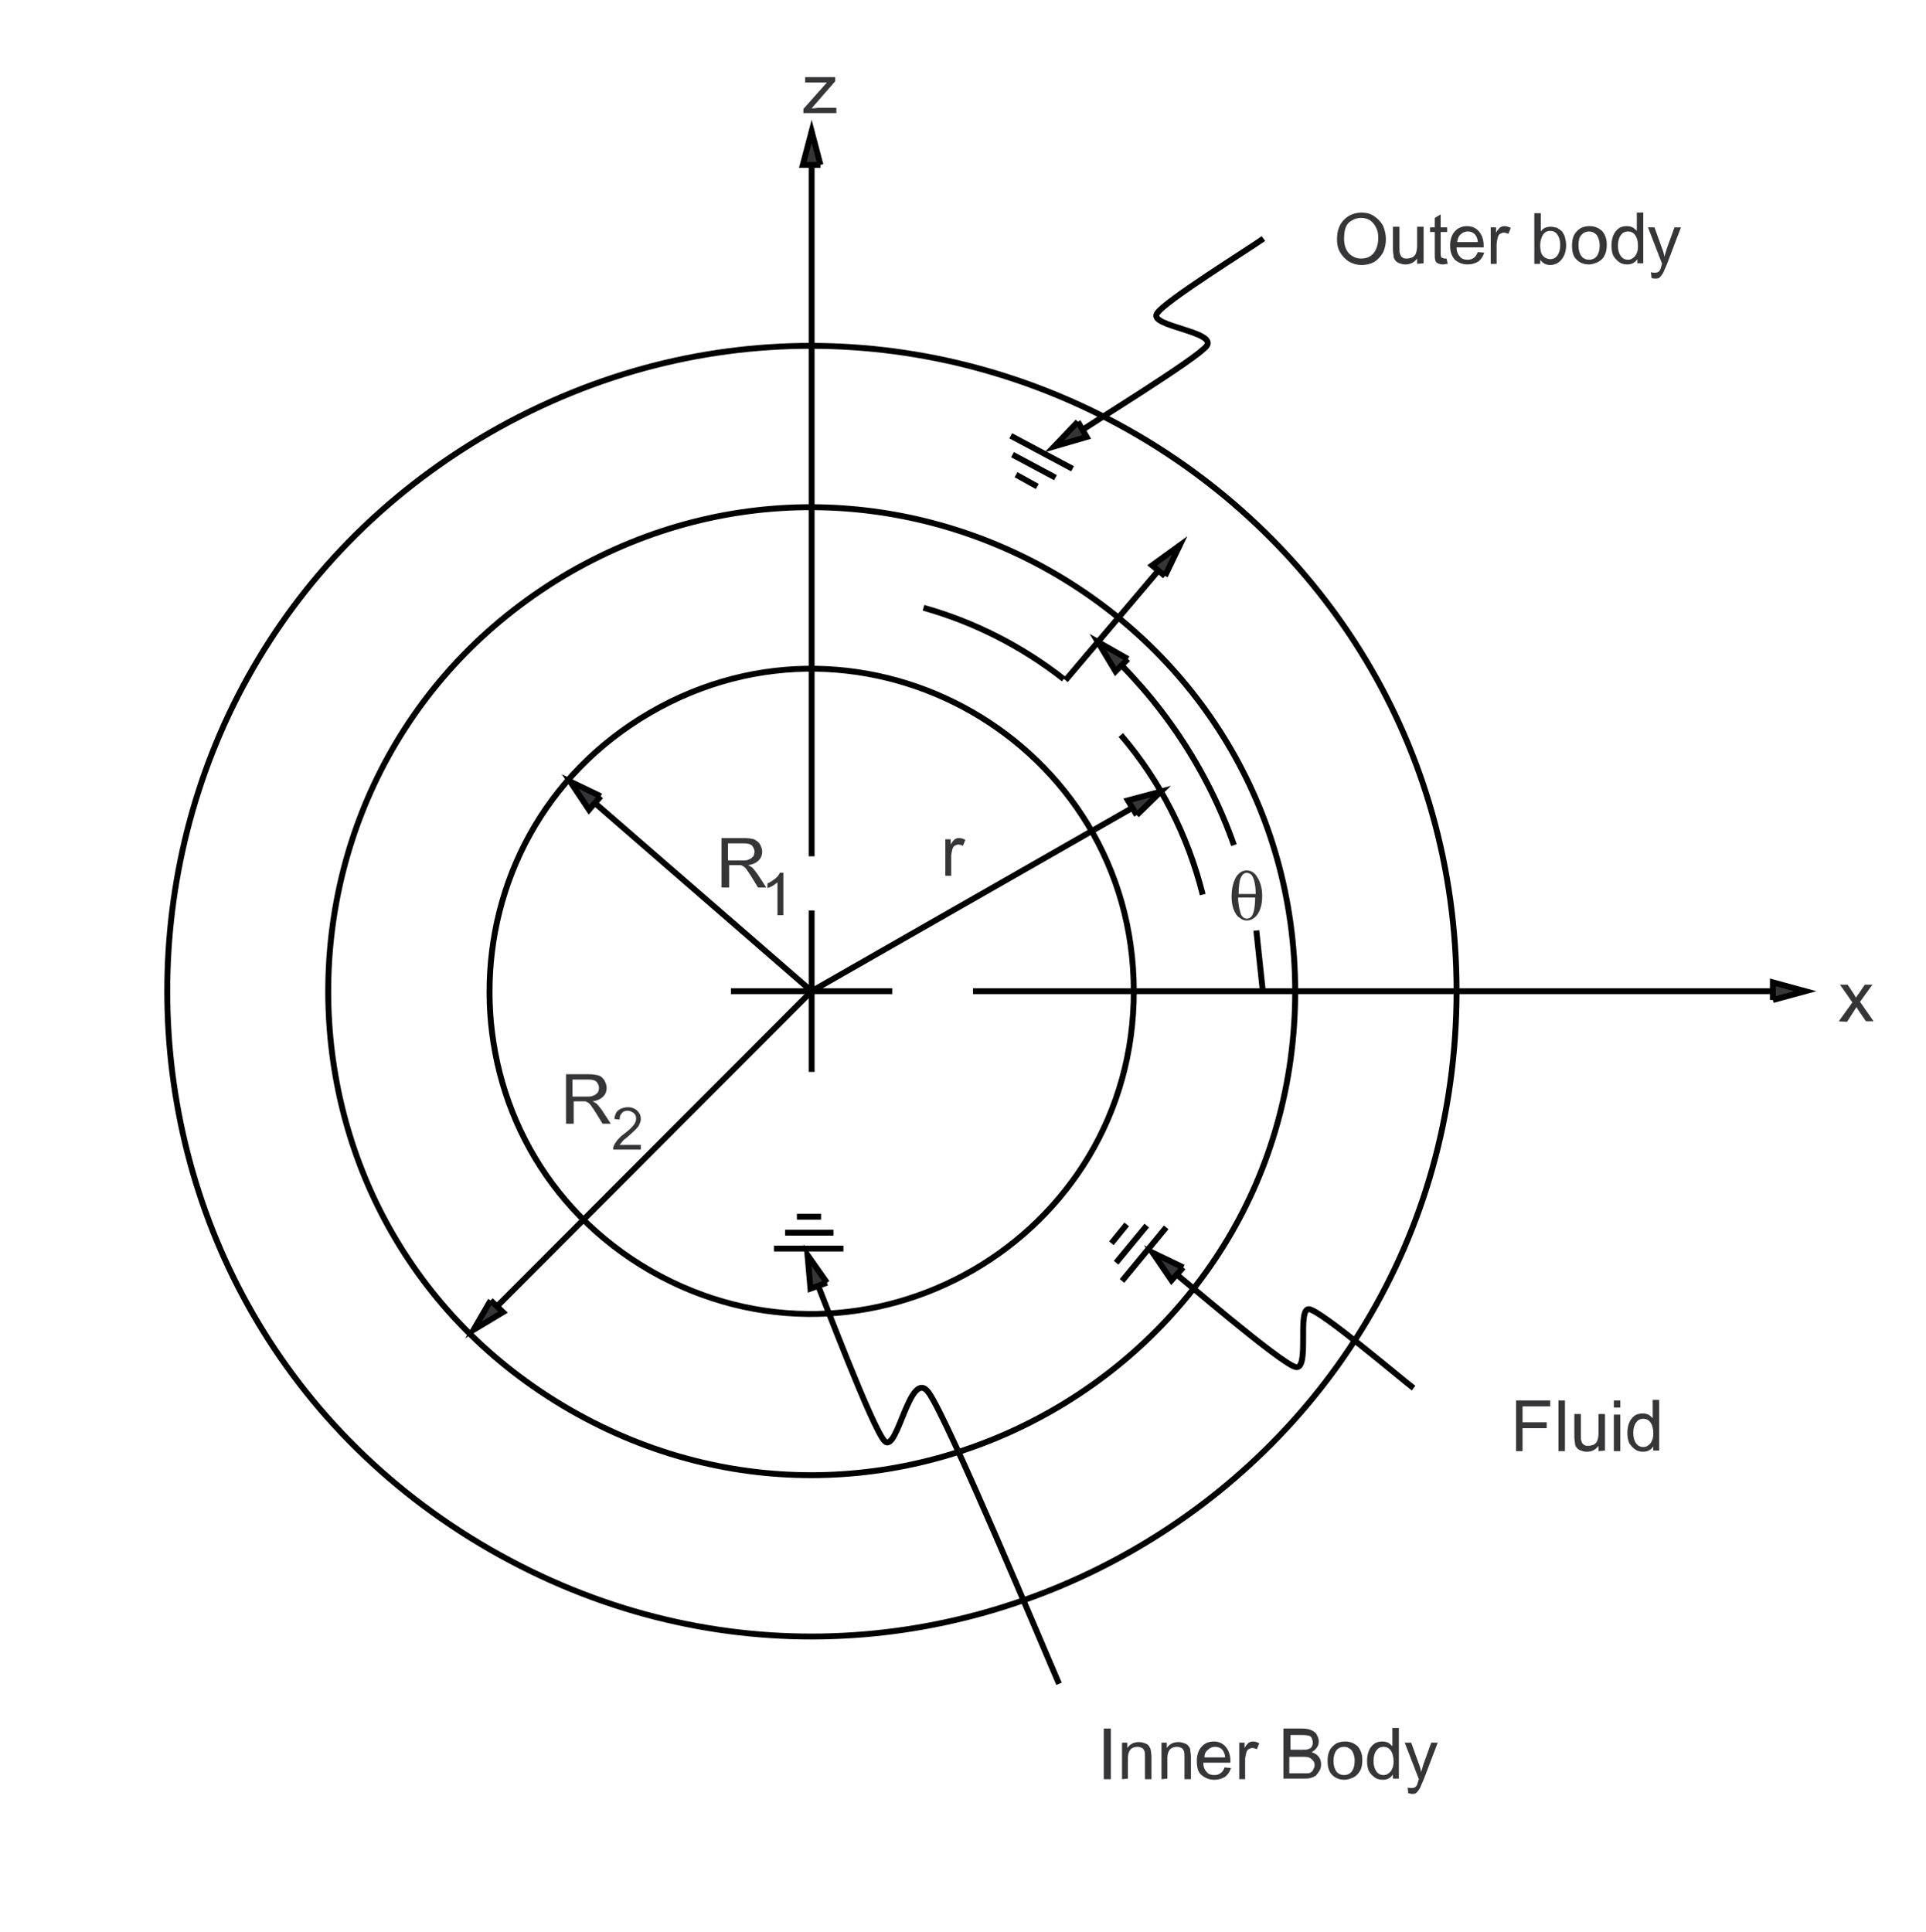 <?xml version="1.0" encoding="utf-8"?>
<!-- Generator: Adobe Illustrator 17.1.0, SVG Export Plug-In . SVG Version: 6.00 Build 0)  -->

<svg version="1.1" id="Layer_1" xmlns="http://www.w3.org/2000/svg" xmlns:xlink="http://www.w3.org/1999/xlink" x="0px" y="0px"
	 width="327px" height="328px" viewBox="142 232 327 328" enable-background="new 142 232 327 328" xml:space="preserve">
<g>
	<rect x="142" y="232" fill="#FFFFFF" width="327" height="328"/>
	<path fill="none" stroke="#000000" stroke-miterlimit="10" d="M355.3,390l1.1,10.3 M322.6,347.3c-7-5.5-15.2-9.7-23.8-12.1
		 M334.5,400.2c-0.1-42.1-45.7-68.3-82.1-47.2c-36.4,21.1-36.4,73.8,0.1,94.8C289.1,468.7,334.6,442.3,334.5,400.2L334.5,400.2z
		 M361.9,400.3c-0.1-63.2-68.4-102.6-123.2-71.1c-54.7,31.8-54.6,110.7,0.1,142.2C293.6,502.9,361.9,463.5,361.9,400.3L361.9,400.3z
		 M389.3,400.3c-0.1-84.3-91.2-136.8-164.2-94.8c-73,42.3-72.9,147.5,0.1,189.6C298.3,537.1,389.2,484.6,389.3,400.3L389.3,400.3z
		 M279.8,254.3v123.1"/>
	<polyline fill="#363639" stroke="#000000" stroke-miterlimit="10" points="281.3,260 278.3,260 279.8,254.3 281.3,260 	"/>
	<line fill="none" stroke="#000000" stroke-miterlimit="10" x1="448.5" y1="400.3" x2="307.2" y2="400.3"/>
	<polyline fill="#363639" stroke="#000000" stroke-miterlimit="10" points="443,401.8 443,398.8 448.5,400.3 443,401.8 	"/>
	<path fill="none" stroke="#000000" stroke-miterlimit="10" d="M279.8,386.6V414 M266.1,400.3h27.4 M339.1,366.4l-59.3,33.9"/>
	<polyline fill="#363639" stroke="#000000" stroke-miterlimit="10" points="335,370.4 333.5,367.9 339.1,366.4 335,370.4 	"/>
	<path fill="none" stroke="#000000" stroke-miterlimit="10" d="M346.2,383.9c-2.5-10-7.2-19.3-13.9-27.1 M342.3,324.6l-19.4,22.9"/>
	<polyline fill="#363639" stroke="#000000" stroke-miterlimit="10" points="339.8,329.8 337.6,328 342.3,324.6 339.8,329.8 	"/>
	<path fill="none" stroke="#000000" stroke-miterlimit="10" d="M328.7,341.4c10.3,9.3,18.2,21,22.8,34.1 M328.4,341l4.1,4"/>
	<polyline fill="#363639" stroke="#000000" stroke-miterlimit="10" points="333.5,343.9 331.4,346 328.4,341 333.5,343.9 	"/>
	<line fill="none" stroke="#000000" stroke-miterlimit="10" x1="238.8" y1="364.7" x2="279.8" y2="400.3"/>
	<polyline fill="#363639" stroke="#000000" stroke-miterlimit="10" points="244,367.2 242,369.5 238.8,364.7 244,367.2 	"/>
	<line fill="none" stroke="#000000" stroke-miterlimit="10" x1="222.4" y1="457.8" x2="279.8" y2="400.3"/>
	<polyline fill="#363639" stroke="#000000" stroke-miterlimit="10" points="225.3,452.8 227.4,454.8 222.4,457.8 225.3,452.8 	"/>
	<path fill="none" stroke="#000000" stroke-miterlimit="10" d="M340.2,447.1c2.4,1.9,19,16.2,21.7,17c2.6,0.8,0.2-10.2,2.4-9.8
		c2.2,0.4,15.7,11.9,17.7,13.4 M337.7,444.7l3.2,2.8"/>
	<polyline fill="#363639" stroke="#000000" stroke-miterlimit="10" points="342.9,447.2 340.9,449.4 337.7,444.7 342.9,447.2 	"/>
	<path fill="none" stroke="#000000" stroke-miterlimit="10" d="M318.1,314.6l-3.6-2 M321.2,313.1l-7.3-3.9 M324.1,311.6l-10.5-5.6
		 M330.7,443.1l2.6-3.2 M331.5,446.4l5.2-6.3 M332.5,449.5l7.5-9.1 M280.3,448.8c1.3,3.1,9.8,25.7,11.9,27.9
		c2.2,2.2,4.3-12.7,7.5-8.2c3.3,4.6,19.7,43.9,22.1,49.4 M279.1,445.1l1.6,4.5"/>
	<polyline fill="#363639" stroke="#000000" stroke-miterlimit="10" points="282.4,449.8 279.6,450.8 279.1,445.1 282.4,449.8 	"/>
	<path fill="none" stroke="#000000" stroke-miterlimit="10" d="M277.3,438.6h4.1 M275.3,441.3h8.2 M273.4,444h11.8 M324.1,306.1
		c2.5-1.8,21.2-13.2,22.8-15.4c1.6-2.4-9.7-3.3-8.5-5.4c1-2,16.1-11.3,18.1-12.8 M321,307.8l3.7-2.2"/>
	<polyline fill="#363639" stroke="#000000" stroke-miterlimit="10" points="325,303.6 326.5,306.2 321,307.8 325,303.6 	"/>
	<path fill="#363639" d="M302.5,380.7v-6.2h0.9v0.9c0.2-0.4,0.5-0.7,0.7-0.9c0.2-0.1,0.4-0.2,0.7-0.2c0.4,0,0.7,0.1,1.1,0.3l-0.4,1
		c-0.3-0.1-0.5-0.2-0.8-0.2c-0.2,0-0.4,0.1-0.6,0.2s-0.3,0.3-0.4,0.6c-0.1,0.4-0.2,0.8-0.2,1.2v3.3L302.5,380.7L302.5,380.7z"/>
	<path fill="#363639" d="M369,272.6c0-1.4,0.4-2.5,1.2-3.3c0.8-0.8,1.8-1.2,3-1.2c0.8,0,1.5,0.2,2.1,0.6s1.1,0.9,1.5,1.6
		c0.3,0.7,0.5,1.5,0.5,2.3c0,0.9-0.2,1.7-0.5,2.3c-0.4,0.7-0.9,1.2-1.5,1.6c-0.6,0.3-1.3,0.5-2.1,0.5c-0.8,0-1.5-0.2-2.2-0.6
		c-0.6-0.4-1.1-0.9-1.5-1.6C369.1,274.1,369,273.4,369,272.6 M370.2,272.6c0,1,0.3,1.8,0.8,2.4c0.6,0.6,1.3,0.9,2.1,0.9
		c0.9,0,1.6-0.3,2.1-0.9s0.8-1.5,0.8-2.6c0-0.7-0.1-1.3-0.4-1.8c-0.2-0.5-0.6-0.9-1-1.2c-0.5-0.3-1-0.4-1.5-0.4
		c-0.8,0-1.5,0.3-2.1,0.8C370.4,270.4,370.2,271.3,370.2,272.6L370.2,272.6z"/>
	<path fill="#363639" d="M382.6,276.8v-0.9c-0.5,0.7-1.2,1-2,1c-0.4,0-0.7-0.1-1-0.2s-0.6-0.3-0.7-0.5c-0.2-0.2-0.3-0.5-0.3-0.8
		c0-0.2-0.1-0.5-0.1-1v-3.9h1.1v3.5c0,0.6,0,0.9,0.1,1.1c0.1,0.3,0.2,0.5,0.4,0.6c0.2,0.2,0.5,0.2,0.8,0.2s0.6-0.1,0.9-0.2
		c0.3-0.2,0.5-0.4,0.6-0.7c0.1-0.3,0.2-0.7,0.2-1.2v-3.3h1.1v6.2L382.6,276.8L382.6,276.8z"/>
	<path fill="#363639" d="M387.6,275.9l0.2,0.9c-0.3,0-0.6,0.1-0.8,0.1c-0.4,0-0.7-0.1-0.9-0.2c-0.2-0.1-0.4-0.3-0.4-0.5
		c-0.1-0.2-0.1-0.6-0.1-1.2v-3.6h-0.8v-0.8h0.8V269l1-0.6v2.2h1.1v0.8h-1.1v3.6c0,0.3,0,0.5,0.1,0.6c0,0.1,0.1,0.2,0.2,0.2
		s0.2,0.1,0.4,0.1C387.2,275.9,387.4,275.9,387.6,275.9L387.6,275.9z"/>
	<path fill="#363639" d="M392.9,274.8l1.1,0.1c-0.2,0.6-0.5,1.1-1,1.5c-0.5,0.3-1.1,0.5-1.8,0.5c-0.9,0-1.6-0.3-2.2-0.8
		c-0.5-0.6-0.8-1.3-0.8-2.4c0-1,0.3-1.9,0.8-2.4c0.5-0.6,1.2-0.9,2.1-0.9c0.8,0,1.5,0.3,2,0.9s0.8,1.4,0.8,2.4c0,0.1,0,0.2,0,0.3
		h-4.6c0,0.7,0.2,1.2,0.6,1.6c0.3,0.4,0.8,0.5,1.3,0.5c0.4,0,0.7-0.1,1-0.3C392.5,275.6,392.7,275.3,392.9,274.8 M389.4,273.1h3.5
		c0-0.5-0.2-0.9-0.4-1.2c-0.3-0.4-0.8-0.6-1.3-0.6s-0.9,0.2-1.2,0.5C389.6,272.1,389.5,272.6,389.4,273.1L389.4,273.1z"/>
	<path fill="#363639" d="M395.1,276.8v-6.2h0.9v0.9c0.2-0.4,0.5-0.7,0.7-0.9c0.2-0.1,0.4-0.2,0.7-0.2c0.4,0,0.7,0.1,1.1,0.3l-0.4,1
		c-0.3-0.1-0.5-0.2-0.8-0.2c-0.2,0-0.4,0.1-0.6,0.2s-0.3,0.3-0.4,0.6c-0.1,0.4-0.2,0.8-0.2,1.2v3.3L395.1,276.8L395.1,276.8z"/>
	<path fill="#363639" d="M403.5,276.8h-1v-8.6h1.1v3.1c0.4-0.6,1-0.8,1.7-0.8c0.4,0,0.7,0.1,1.1,0.2c0.3,0.2,0.6,0.4,0.8,0.6
		c0.2,0.3,0.4,0.6,0.5,1s0.2,0.8,0.2,1.3c0,1.1-0.3,1.9-0.8,2.5s-1.2,0.9-1.9,0.9c-0.7,0-1.3-0.3-1.7-0.9L403.5,276.8 M403.5,273.6
		c0,0.7,0.1,1.3,0.3,1.6c0.3,0.5,0.8,0.8,1.4,0.8c0.5,0,0.9-0.2,1.2-0.6c0.3-0.4,0.5-1,0.5-1.8s-0.2-1.4-0.5-1.8s-0.7-0.6-1.2-0.6
		s-0.9,0.2-1.2,0.6C403.7,272.3,403.5,272.9,403.5,273.6L403.5,273.6z"/>
	<path fill="#363639" d="M408.9,273.7c0-1.2,0.3-2,1-2.6c0.5-0.5,1.2-0.7,2-0.7c0.9,0,1.5,0.3,2.1,0.8c0.5,0.6,0.8,1.3,0.8,2.3
		c0,0.8-0.1,1.4-0.4,1.9c-0.2,0.5-0.6,0.8-1.1,1.1c-0.5,0.2-1,0.4-1.5,0.4c-0.9,0-1.6-0.3-2.1-0.8
		C409.1,275.6,408.9,274.7,408.9,273.7 M410,273.7c0,0.8,0.2,1.4,0.5,1.8s0.8,0.6,1.3,0.6s1-0.2,1.3-0.6s0.5-1,0.5-1.8
		s-0.2-1.3-0.5-1.8c-0.4-0.4-0.8-0.6-1.3-0.6s-1,0.2-1.3,0.6C410.1,272.3,410,272.9,410,273.7L410,273.7z"/>
	<path fill="#363639" d="M420,276.8V276c-0.4,0.6-1,0.9-1.7,0.9c-0.5,0-1-0.1-1.4-0.4s-0.7-0.6-1-1.1c-0.2-0.5-0.3-1-0.3-1.7
		c0-0.6,0.1-1.2,0.3-1.7c0.2-0.5,0.5-0.9,0.9-1.2c0.4-0.3,0.9-0.4,1.4-0.4c0.4,0,0.7,0.1,1,0.2c0.3,0.2,0.5,0.4,0.7,0.6v-3.1h1.1
		v8.6h-1 M416.7,273.7c0,0.8,0.2,1.4,0.5,1.8s0.7,0.6,1.2,0.6s0.8-0.2,1.2-0.6c0.3-0.4,0.5-0.9,0.5-1.7c0-0.9-0.2-1.5-0.5-1.9
		s-0.7-0.6-1.2-0.6s-0.9,0.2-1.2,0.6S416.7,272.9,416.7,273.7L416.7,273.7z"/>
	<path fill="#363639" d="M422.4,279.2l-0.1-1c0.2,0.1,0.4,0.1,0.6,0.1s0.4,0,0.6-0.1c0.1-0.1,0.3-0.2,0.3-0.3
		c0.1-0.1,0.2-0.4,0.3-0.8c0-0.1,0-0.1,0.1-0.3l-2.4-6.2h1.1l1.3,3.6c0.2,0.5,0.3,0.9,0.4,1.4c0.1-0.5,0.3-1,0.4-1.4l1.3-3.6h1.1
		l-2.4,6.3c-0.3,0.7-0.5,1.1-0.6,1.4c-0.2,0.3-0.4,0.6-0.6,0.8c-0.2,0.2-0.5,0.2-0.9,0.2C422.9,279.3,422.7,279.3,422.4,279.2
		L422.4,279.2z"/>
	<polygon fill="#363639" points="399.4,478.4 399.4,469.8 405.2,469.8 405.2,470.8 400.5,470.8 400.5,473.5 404.6,473.5 
		404.6,474.5 400.5,474.5 400.5,478.4 	"/>
	<polygon fill="#363639" points="406.6,478.4 406.6,469.8 407.7,469.8 407.7,478.4 	"/>
	<path fill="#363639" d="M413.4,478.4v-0.9c-0.5,0.7-1.2,1-2,1c-0.4,0-0.7-0.1-1-0.2s-0.6-0.3-0.7-0.5c-0.2-0.2-0.3-0.5-0.3-0.8
		c0-0.2-0.1-0.5-0.1-1v-3.9h1.1v3.5c0,0.6,0,0.9,0.1,1.1c0.1,0.3,0.2,0.5,0.4,0.6c0.2,0.2,0.5,0.2,0.8,0.2s0.6-0.1,0.9-0.2
		c0.3-0.2,0.5-0.4,0.6-0.7c0.1-0.3,0.2-0.7,0.2-1.2v-3.3h1.1v6.2L413.4,478.4L413.4,478.4z"/>
	<path fill="#363639" d="M416,471v-1.2h1.1v1.2H416 M416,478.4v-6.2h1.1v6.2H416L416,478.4z"/>
	<path fill="#363639" d="M422.7,478.4v-0.8c-0.4,0.6-1,0.9-1.7,0.9c-0.5,0-1-0.1-1.4-0.4s-0.7-0.6-1-1.1c-0.2-0.5-0.3-1-0.3-1.7
		c0-0.6,0.1-1.2,0.3-1.7c0.2-0.5,0.5-0.9,0.9-1.2c0.4-0.3,0.9-0.4,1.4-0.4c0.4,0,0.7,0.1,1,0.2c0.3,0.2,0.5,0.4,0.7,0.6v-3.1h1.1
		v8.6h-1 M419.3,475.3c0,0.8,0.2,1.4,0.5,1.8s0.7,0.6,1.2,0.6s0.8-0.2,1.2-0.6c0.3-0.4,0.5-0.9,0.5-1.7c0-0.9-0.2-1.5-0.5-1.9
		s-0.7-0.6-1.2-0.6s-0.9,0.2-1.2,0.6C419.5,473.9,419.3,474.5,419.3,475.3L419.3,475.3z"/>
	<polygon fill="#363639" points="329.4,534.1 329.4,525.5 330.6,525.5 330.6,534.1 	"/>
	<path fill="#363639" d="M332.5,534.1v-6.2h0.9v0.9c0.5-0.7,1.1-1,2-1c0.4,0,0.7,0.1,1,0.2c0.3,0.1,0.6,0.3,0.7,0.5s0.3,0.5,0.3,0.8
		c0,0.2,0.1,0.5,0.1,1v3.8h-1.1v-3.8c0-0.4,0-0.7-0.1-1c-0.1-0.2-0.2-0.4-0.4-0.5c-0.2-0.1-0.5-0.2-0.7-0.2c-0.5,0-0.9,0.1-1.2,0.4
		c-0.3,0.3-0.5,0.8-0.5,1.6v3.4L332.5,534.1L332.5,534.1z"/>
	<path fill="#363639" d="M339.2,534.1v-6.2h0.9v0.9c0.5-0.7,1.1-1,2-1c0.4,0,0.7,0.1,1,0.2c0.3,0.1,0.6,0.3,0.7,0.5
		c0.2,0.2,0.3,0.5,0.3,0.8c0,0.2,0.1,0.5,0.1,1v3.8h-1.1v-3.8c0-0.4,0-0.7-0.1-1c-0.1-0.2-0.2-0.4-0.4-0.5c-0.2-0.1-0.5-0.2-0.7-0.2
		c-0.5,0-0.9,0.1-1.2,0.4c-0.3,0.3-0.5,0.8-0.5,1.6v3.4L339.2,534.1L339.2,534.1z"/>
	<path fill="#363639" d="M349.9,532.1l1.1,0.1c-0.2,0.6-0.5,1.1-1,1.5c-0.5,0.3-1.1,0.5-1.8,0.5c-0.9,0-1.6-0.3-2.2-0.8
		s-0.8-1.3-0.8-2.4c0-1,0.3-1.9,0.8-2.4c0.5-0.6,1.2-0.9,2.1-0.9c0.8,0,1.5,0.3,2,0.9c0.5,0.6,0.8,1.4,0.8,2.4c0,0.1,0,0.2,0,0.3
		h-4.6c0,0.7,0.2,1.2,0.6,1.6c0.3,0.4,0.8,0.5,1.3,0.5c0.4,0,0.7-0.1,1-0.3C349.5,532.9,349.8,532.5,349.9,532.1 M346.5,530.4h3.5
		c0-0.5-0.2-0.9-0.4-1.2c-0.3-0.4-0.8-0.6-1.3-0.6s-0.9,0.2-1.2,0.5C346.7,529.4,346.5,529.8,346.5,530.4L346.5,530.4z"/>
	<path fill="#363639" d="M352.4,534.1v-6.2h0.9v0.9c0.2-0.4,0.5-0.7,0.7-0.9c0.2-0.1,0.4-0.2,0.7-0.2c0.4,0,0.7,0.1,1.1,0.3l-0.4,1
		c-0.3-0.1-0.5-0.2-0.8-0.2c-0.2,0-0.4,0.1-0.6,0.2c-0.2,0.1-0.3,0.3-0.4,0.6c-0.1,0.4-0.2,0.8-0.2,1.2v3.3L352.4,534.1L352.4,534.1
		z"/>
	<path fill="#363639" d="M359.9,534.1v-8.6h3.2c0.6,0,1.2,0.1,1.6,0.3s0.7,0.4,0.9,0.8c0.2,0.4,0.3,0.7,0.3,1.1c0,0.4-0.1,0.7-0.3,1
		c-0.2,0.3-0.5,0.6-0.9,0.8c0.5,0.2,0.9,0.4,1.2,0.8c0.3,0.4,0.4,0.8,0.4,1.3c0,0.4-0.1,0.8-0.3,1.1c-0.2,0.3-0.4,0.6-0.6,0.8
		c-0.3,0.2-0.6,0.3-0.9,0.4c-0.4,0.1-0.8,0.1-1.4,0.1h-3.2 M361.1,529.1h1.9c0.5,0,0.9,0,1.1-0.1c0.3-0.1,0.5-0.2,0.6-0.4
		s0.2-0.4,0.2-0.7s-0.1-0.5-0.2-0.8c-0.1-0.2-0.3-0.4-0.6-0.4c-0.3-0.1-0.7-0.1-1.3-0.1h-1.7V529.1 M361.1,533.1h2.1
		c0.4,0,0.6,0,0.8,0c0.3,0,0.5-0.1,0.6-0.2c0.2-0.1,0.3-0.3,0.4-0.5s0.2-0.4,0.2-0.7s-0.1-0.6-0.3-0.8c-0.2-0.2-0.4-0.4-0.7-0.5
		c-0.3-0.1-0.7-0.1-1.3-0.1h-2v2.8H361.1z"/>
	<path fill="#363639" d="M367.4,531c0-1.2,0.3-2,1-2.6c0.5-0.5,1.2-0.7,2-0.7c0.9,0,1.5,0.3,2.1,0.8c0.5,0.6,0.8,1.3,0.8,2.3
		c0,0.8-0.1,1.4-0.4,1.9s-0.6,0.8-1.1,1.1c-0.5,0.2-1,0.4-1.5,0.4c-0.9,0-1.6-0.3-2.1-0.8C367.6,532.8,367.4,532,367.4,531
		 M368.4,531c0,0.8,0.2,1.4,0.5,1.8c0.3,0.4,0.8,0.6,1.3,0.6s1-0.2,1.3-0.6c0.3-0.4,0.5-1,0.5-1.8s-0.2-1.3-0.5-1.8
		c-0.4-0.4-0.8-0.6-1.3-0.6s-1,0.2-1.3,0.6S368.4,530.2,368.4,531L368.4,531z"/>
	<path fill="#363639" d="M378.5,534.1v-0.8c-0.4,0.6-1,0.9-1.7,0.9c-0.5,0-1-0.1-1.4-0.4c-0.4-0.3-0.7-0.6-1-1.1
		c-0.2-0.5-0.3-1-0.3-1.7c0-0.6,0.1-1.2,0.3-1.7c0.2-0.5,0.5-0.9,0.9-1.2s0.9-0.4,1.4-0.4c0.4,0,0.7,0.1,1,0.2
		c0.3,0.2,0.5,0.4,0.7,0.6v-3.1h1.1v8.6h-1 M375.2,531c0,0.8,0.2,1.4,0.5,1.8c0.3,0.4,0.7,0.6,1.2,0.6s0.8-0.2,1.2-0.6
		c0.3-0.4,0.5-0.9,0.5-1.7c0-0.9-0.2-1.5-0.5-1.9s-0.7-0.6-1.2-0.6s-0.9,0.2-1.2,0.6S375.2,530.2,375.2,531L375.2,531z"/>
	<path fill="#363639" d="M381.1,536.5l-0.1-1c0.2,0.1,0.4,0.1,0.6,0.1s0.4,0,0.6-0.1c0.1-0.1,0.3-0.2,0.3-0.3
		c0.1-0.1,0.2-0.4,0.3-0.8c0-0.1,0-0.1,0.1-0.3l-2.4-6.2h1.1l1.3,3.6c0.2,0.5,0.3,0.9,0.4,1.4c0.1-0.5,0.3-1,0.4-1.4l1.3-3.6h1.1
		l-2.4,6.3c-0.3,0.7-0.5,1.1-0.6,1.4c-0.2,0.3-0.4,0.6-0.6,0.8s-0.5,0.2-0.9,0.2C381.6,536.6,381.4,536.5,381.1,536.5L381.1,536.5z"
		/>
	<path fill="#363639" d="M278.4,251.4v-0.9l4-4.5c-0.5,0-0.9,0-1.2,0h-2.5v-0.9h5.1v0.7l-3.4,3.9l-0.6,0.7c0.5,0,0.9-0.1,1.3-0.1
		h2.9v0.9h-5.6V251.4z"/>
	<path fill="#363639" d="M454.2,405.4l2.3-3.2l-2.1-3h1.3l1,1.5c0.2,0.3,0.3,0.5,0.4,0.7c0.2-0.3,0.3-0.5,0.5-0.7l1-1.5h1.3
		l-2.1,2.9l2.3,3.3h-1.3l-1.3-1.9l-0.3-0.5l-1.6,2.5L454.2,405.4L454.2,405.4z"/>
	<path fill="#363639" d="M264.5,382.9v-8.6h3.8c0.8,0,1.3,0.1,1.7,0.2c0.4,0.2,0.7,0.4,1,0.8c0.2,0.4,0.4,0.8,0.4,1.3
		c0,0.6-0.2,1.1-0.6,1.5s-1,0.7-1.8,0.8c0.3,0.1,0.5,0.3,0.7,0.4c0.3,0.3,0.6,0.7,0.9,1.1l1.5,2.3h-1.4l-1.1-1.8
		c-0.3-0.5-0.6-0.9-0.8-1.2c-0.2-0.3-0.4-0.5-0.6-0.6s-0.3-0.2-0.5-0.2c-0.1,0-0.3,0-0.6,0h-1.3v3.8h-1.3 M265.6,378.1h2.4
		c0.5,0,0.9,0,1.2-0.2c0.3-0.1,0.5-0.3,0.7-0.5c0.1-0.2,0.2-0.5,0.2-0.8c0-0.4-0.2-0.7-0.4-1c-0.3-0.3-0.8-0.4-1.4-0.4h-2.7
		L265.6,378.1L265.6,378.1z"/>
	<path fill="#363639" d="M238.1,423v-8.6h3.8c0.8,0,1.3,0.1,1.7,0.2s0.7,0.4,1,0.8c0.2,0.4,0.4,0.8,0.4,1.3c0,0.6-0.2,1.1-0.6,1.5
		c-0.4,0.4-1,0.7-1.8,0.8c0.3,0.1,0.5,0.3,0.7,0.4c0.3,0.3,0.6,0.7,0.9,1.1l1.5,2.3h-1.4l-1.1-1.8c-0.3-0.5-0.6-0.9-0.8-1.2
		c-0.2-0.3-0.4-0.5-0.6-0.6s-0.3-0.2-0.5-0.2c-0.1,0-0.3,0-0.6,0h-1.3v3.8h-1.3 M239.2,418.2h2.4c0.5,0,0.9,0,1.2-0.2
		c0.3-0.1,0.5-0.3,0.7-0.5c0.1-0.2,0.2-0.5,0.2-0.8c0-0.4-0.2-0.7-0.4-1c-0.3-0.3-0.8-0.4-1.4-0.4h-2.7V418.2L239.2,418.2z"/>
	<path fill="#363639" d="M351.1,384.3c0-1.5,0.3-2.7,0.9-3.6c0.5-0.6,1-0.9,1.7-0.9c0.6,0,1.2,0.3,1.6,0.9c0.6,0.8,1,2,1,3.4
		s-0.3,2.5-0.9,3.3c-0.5,0.6-1.1,0.9-1.7,0.9c-0.4,0-0.7-0.1-1-0.3c-0.3-0.2-0.6-0.4-0.8-0.7c-0.2-0.3-0.4-0.7-0.5-1
		C351.2,385.7,351.1,385,351.1,384.3 M355.2,383.9c0-1-0.1-1.8-0.3-2.5c-0.2-0.5-0.3-0.8-0.6-1c-0.2-0.1-0.4-0.2-0.6-0.2
		c-0.3,0-0.5,0.1-0.7,0.3c-0.2,0.2-0.4,0.6-0.5,1c-0.1,0.5-0.2,1.3-0.2,2.3h2.9 M352.2,384.3c0,0.7,0.1,1.3,0.2,1.9
		c0.1,0.4,0.2,0.8,0.3,1.1c0.1,0.2,0.2,0.3,0.4,0.5c0.2,0.1,0.4,0.2,0.6,0.2s0.5-0.1,0.7-0.3c0.2-0.2,0.4-0.6,0.5-1.1
		s0.2-1.2,0.2-2.2h-2.9V384.3z"/>
	<path fill="#363639" d="M274.9,387.4H274v-5.6c-0.2,0.2-0.5,0.4-0.8,0.6s-0.7,0.3-0.9,0.4V382c0.5-0.2,0.9-0.5,1.3-0.8
		s0.6-0.6,0.8-1h0.6v7.2H274.9z"/>
	<path fill="#363639" d="M250.8,426.4v0.8h-4.7c0-0.2,0-0.4,0.1-0.6c0.1-0.3,0.3-0.6,0.6-1c0.3-0.3,0.6-0.7,1.2-1.1
		c0.8-0.6,1.3-1.1,1.6-1.5s0.4-0.7,0.4-1.1s-0.1-0.6-0.4-0.9c-0.3-0.2-0.6-0.4-1-0.4s-0.8,0.1-1,0.4c-0.3,0.3-0.4,0.6-0.4,1.1
		l-0.9-0.1c0.1-0.7,0.3-1.2,0.7-1.5s1-0.5,1.6-0.5s1.2,0.2,1.6,0.6s0.6,0.8,0.6,1.4c0,0.3-0.1,0.6-0.2,0.8c-0.1,0.3-0.3,0.6-0.6,0.9
		s-0.7,0.7-1.4,1.3c-0.5,0.4-0.9,0.7-1,0.9c-0.1,0.2-0.3,0.3-0.4,0.5L250.8,426.4L250.8,426.4z"/>
</g>
</svg>
